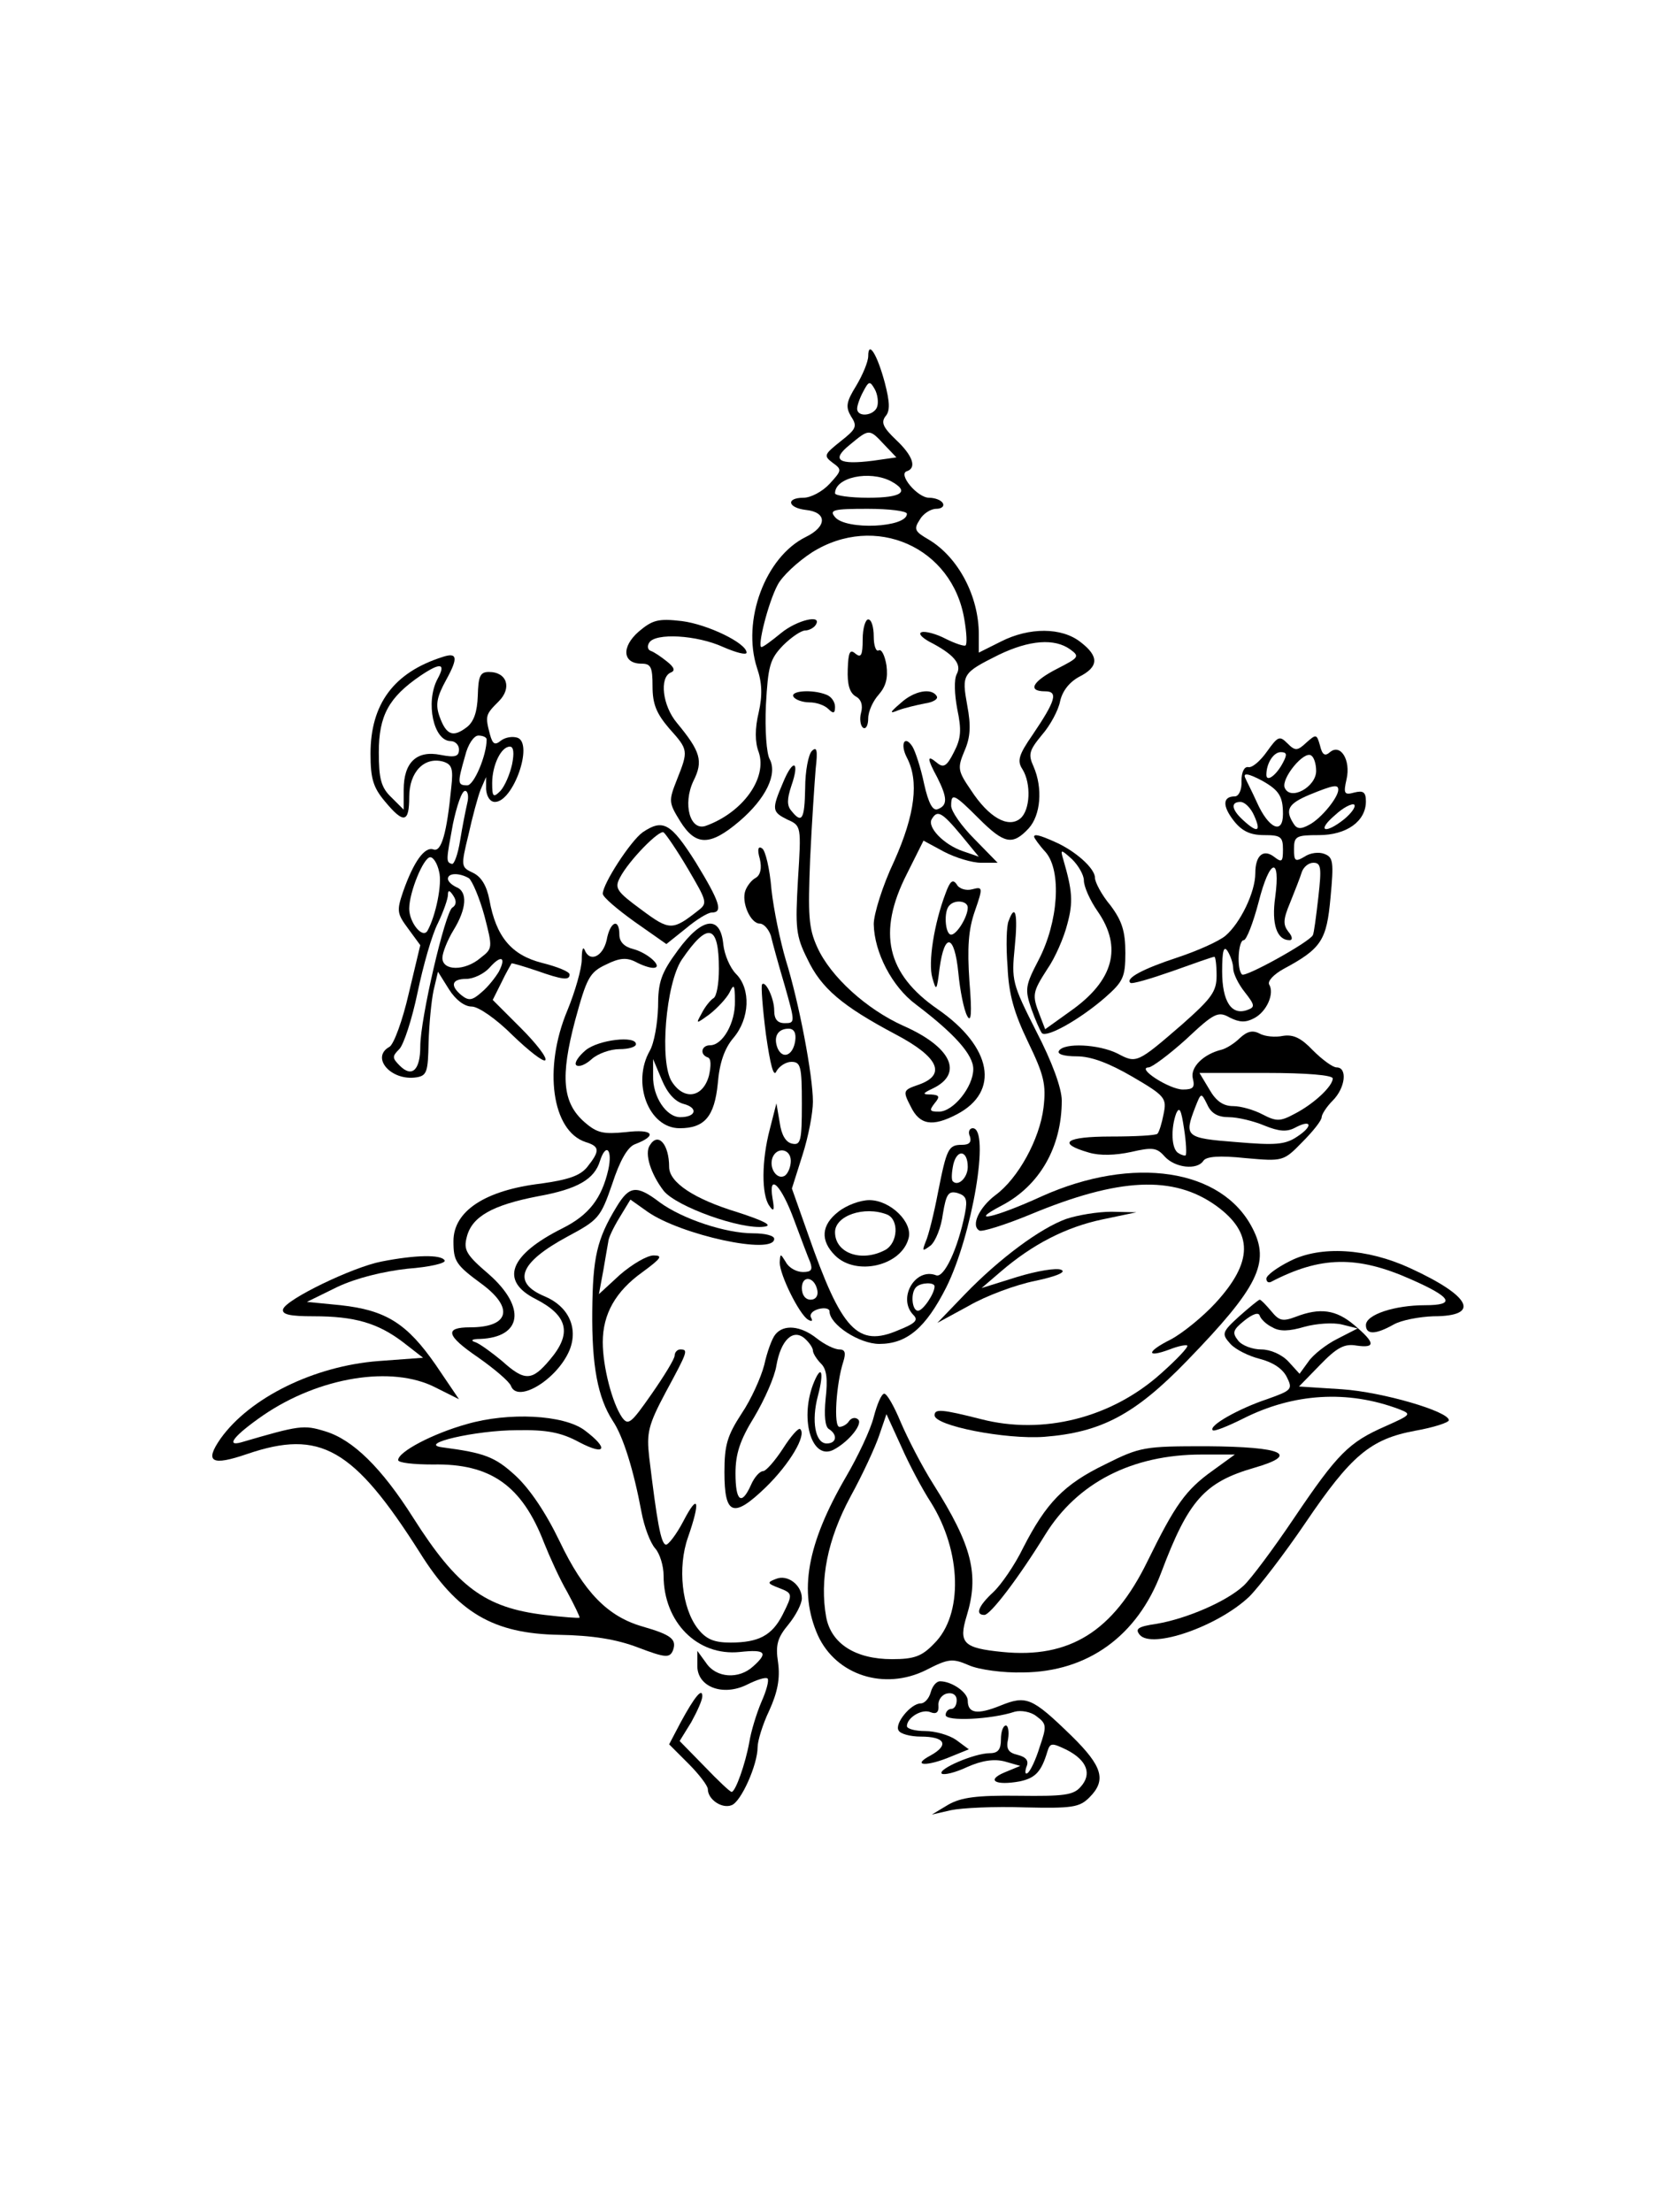 <svg version="1.0" xmlns="http://www.w3.org/2000/svg"  width="300pt" height="400pt" viewBox="0 0 300 400"  preserveAspectRatio="xMidYMid meet">  <g transform="translate(0,400) scale(0.1,-0.1)" fill="currentColor" stroke="none"> <path d="M1570 3356 c0 -10 -10 -34 -22 -54 -18 -29 -19 -38 -9 -55 12 -18 9 -23 -19 -45 -30 -24 -31 -26 -14 -39 17 -12 16 -14 -6 -38 -13 -14 -34 -25 -47 -25 -32 0 -29 -18 4 -22 39 -4 39 -30 0 -49 -73 -36 -116 -151 -88 -237 9 -26 10 -49 3 -80 -7 -29 -7 -54 0 -72 16 -47 -29 -109 -95 -133 -29 -11 -43 39 -23 81 18 36 13 53 -30 105 -26 31 -32 82 -11 91 8 3 7 9 -7 20 -10 8 -23 17 -29 19 -6 2 -7 9 -3 15 11 18 86 14 134 -8 23 -10 42 -15 42 -10 0 17 -70 51 -117 57 -43 5 -53 2 -78 -19 -32 -28 -29 -58 5 -58 17 0 20 -6 20 -41 0 -32 7 -49 30 -76 35 -39 35 -40 14 -93 -15 -38 -15 -41 6 -75 28 -45 54 -45 107 0 48 41 69 85 55 112 -6 10 -9 54 -7 98 4 71 7 83 31 108 15 15 33 27 40 27 7 0 16 5 19 10 13 20 -34 9 -63 -15 -17 -14 -32 -25 -35 -25 -8 0 12 80 29 112 8 16 36 42 62 59 114 72 255 10 276 -122 4 -23 5 -44 2 -46 -2 -2 -18 3 -36 12 -17 9 -37 14 -43 12 -7 -2 -1 -9 13 -17 45 -23 60 -41 50 -59 -5 -10 -4 -36 1 -63 8 -38 7 -53 -6 -78 -13 -26 -19 -29 -31 -19 -18 15 -18 8 1 -27 18 -36 19 -50 1 -57 -9 -4 -17 10 -25 46 -6 29 -16 59 -21 67 -14 22 -23 5 -10 -20 22 -42 15 -102 -23 -187 -21 -44 -37 -96 -37 -114 1 -51 33 -113 76 -145 70 -53 104 -91 104 -117 0 -32 -36 -77 -62 -77 -17 0 -18 2 -8 15 10 12 9 15 -6 16 -17 0 -16 2 3 11 56 27 33 75 -53 113 -67 30 -132 89 -156 142 -16 35 -17 58 -13 160 3 65 8 138 10 163 4 34 2 41 -7 32 -6 -6 -12 -36 -12 -67 -1 -57 -6 -65 -25 -41 -8 9 -8 21 0 45 16 46 3 50 -15 6 -21 -49 -20 -53 8 -67 25 -11 25 -12 19 -108 -5 -88 -4 -102 17 -144 25 -53 63 -85 159 -136 78 -41 93 -73 43 -91 -29 -10 -30 -11 -15 -40 16 -33 39 -37 83 -14 79 41 64 122 -34 190 -93 64 -110 139 -56 245 l30 60 37 -20 c21 -11 51 -20 67 -20 l30 0 -42 43 c-23 23 -42 50 -42 60 0 24 5 22 50 -23 46 -46 61 -49 90 -18 22 24 26 73 9 112 -10 22 -8 29 15 57 15 17 30 45 33 61 4 18 16 34 34 44 36 18 37 37 3 63 -34 27 -93 27 -144 1 l-40 -20 0 33 c0 69 -37 139 -90 171 -26 15 -28 19 -17 36 6 11 20 20 30 20 10 0 15 5 12 10 -3 6 -15 10 -25 10 -21 0 -57 43 -40 48 18 6 11 28 -20 57 -23 22 -27 31 -19 42 9 10 8 26 -1 61 -14 52 -30 77 -30 48z m16 -92 c-6 -16 -36 -19 -36 -3 0 6 5 20 11 31 10 19 12 20 21 4 5 -9 7 -24 4 -32z m13 -68 l22 -23 -42 -6 c-63 -8 -77 1 -42 29 35 29 35 29 62 0z m12 -66 c35 -19 20 -30 -41 -30 -33 0 -60 4 -60 8 0 29 62 42 101 22z m29 -59 c0 -25 -110 -30 -130 -6 -11 13 -3 15 59 15 39 0 71 -4 71 -9z m295 -245 c18 -13 16 -15 -23 -35 -45 -23 -55 -41 -22 -41 24 0 19 -17 -23 -79 -25 -36 -28 -47 -18 -62 16 -26 14 -74 -4 -89 -22 -18 -57 2 -89 51 -24 35 -25 40 -12 71 11 25 12 46 5 83 -10 56 -9 58 57 91 56 27 101 30 129 10z m-197 -336 l32 -39 -29 10 c-35 12 -65 44 -56 58 10 17 18 13 53 -29z"/> <path d="M1560 2844 c0 -29 -3 -34 -13 -26 -10 9 -13 3 -14 -28 -1 -27 3 -42 14 -49 10 -5 14 -16 10 -30 -3 -11 -1 -24 4 -27 5 -3 9 5 9 17 0 13 9 32 19 43 13 15 17 30 14 53 -3 18 -9 30 -14 27 -5 -3 -9 9 -9 25 0 17 -4 31 -10 31 -5 0 -10 -16 -10 -36z"/> <path d="M800 2812 c-88 -28 -130 -85 -130 -175 0 -45 5 -61 26 -86 34 -41 44 -39 44 8 0 45 27 73 61 64 16 -5 19 -12 15 -47 -8 -83 -18 -117 -32 -112 -16 6 -36 -22 -55 -76 -12 -35 -11 -40 9 -67 l22 -30 -21 -88 c-11 -48 -27 -92 -35 -96 -34 -19 3 -62 49 -55 19 3 21 10 22 63 1 33 5 75 9 94 l8 34 20 -32 c12 -19 28 -31 41 -31 12 0 44 -22 74 -52 29 -28 56 -49 59 -45 4 4 -16 30 -44 58 l-51 51 16 32 c8 17 17 32 18 34 1 1 21 -5 45 -13 48 -17 60 -18 60 -7 0 5 -22 14 -50 21 -55 14 -83 47 -95 114 -5 26 -15 42 -30 49 -21 10 -22 11 -8 68 7 32 17 69 22 82 l10 23 0 -22 c1 -13 7 -23 16 -23 33 0 70 105 41 116 -9 3 -22 1 -30 -5 -11 -9 -15 -7 -20 11 -9 34 -8 36 16 60 24 24 15 53 -18 53 -16 0 -19 -8 -20 -43 -1 -29 -7 -47 -20 -57 -25 -19 -37 -14 -49 19 -8 22 -5 36 12 67 22 40 20 50 -7 41z m-9 -40 c-22 -42 -7 -112 24 -112 8 0 15 -7 15 -15 0 -13 -7 -15 -33 -10 -44 9 -67 -14 -67 -63 l0 -36 -22 22 c-19 18 -23 34 -23 82 0 66 18 99 75 138 37 25 47 23 31 -6z m89 -109 c0 -29 -23 -83 -35 -83 -18 0 -18 4 -4 53 5 21 16 37 24 37 8 0 15 -3 15 -7z m46 -45 c-4 -18 -13 -39 -21 -48 -13 -13 -15 -11 -15 14 0 32 16 66 32 66 7 0 8 -12 4 -32z m-81 -70 c-3 -13 -9 -43 -13 -68 -4 -25 -11 -44 -15 -42 -11 3 -10 7 2 72 7 33 16 60 22 60 5 0 7 -10 4 -22z m-51 -124 c6 -22 -6 -80 -21 -107 -9 -15 -33 15 -33 40 0 30 26 93 38 93 6 0 13 -12 16 -26z m54 -12 c6 -5 19 -35 28 -68 15 -58 15 -59 -7 -76 -28 -24 -69 -24 -69 0 0 9 9 32 20 50 24 39 26 70 5 78 -8 4 -15 10 -15 15 0 11 21 11 38 1z m-30 -53 c-13 -8 -58 -201 -58 -251 0 -43 -15 -57 -37 -35 -14 14 -14 17 -1 30 8 8 23 54 33 102 10 48 26 105 37 126 10 21 18 44 18 51 0 9 3 9 10 -2 6 -9 5 -17 -2 -21z m84 -116 c-6 -10 -19 -27 -31 -37 -17 -15 -23 -16 -36 -6 -22 18 -18 30 8 30 13 0 32 9 42 20 21 24 31 20 17 -7z"/> <path d="M1435 2740 c3 -5 16 -10 29 -10 12 0 27 -5 34 -12 9 -9 12 -8 12 4 0 9 -7 19 -16 22 -25 10 -66 7 -59 -4z"/> <path d="M1629 2729 c-21 -18 -21 -20 -4 -13 11 4 32 9 47 12 15 2 25 8 22 13 -9 16 -41 10 -65 -12z"/> <path d="M2291 2641 c-12 -17 -27 -30 -34 -28 -7 1 -12 -9 -12 -25 1 -16 -5 -28 -12 -28 -22 0 -23 -17 -2 -44 15 -19 30 -26 55 -26 30 0 34 -3 34 -26 0 -22 -2 -24 -15 -14 -20 16 -35 4 -35 -29 0 -34 -27 -90 -54 -113 -12 -10 -50 -27 -86 -39 -64 -21 -95 -38 -86 -46 2 -3 36 7 76 21 39 14 73 26 76 26 2 0 4 -15 4 -34 0 -29 -9 -41 -62 -88 -82 -71 -83 -71 -117 -53 -34 17 -97 20 -106 5 -4 -6 9 -10 32 -10 26 0 58 -12 101 -37 60 -35 62 -39 56 -68 -3 -16 -8 -32 -11 -35 -3 -3 -40 -5 -84 -5 -82 0 -99 -12 -40 -29 20 -6 48 -5 76 1 39 9 47 8 61 -8 19 -21 59 -25 70 -8 5 8 29 10 76 5 68 -6 69 -6 103 29 19 19 35 39 35 45 0 5 9 19 20 30 23 23 27 60 7 60 -7 0 -26 14 -43 31 -21 22 -35 29 -54 26 -14 -3 -33 -1 -42 4 -13 7 -23 4 -36 -8 -10 -10 -25 -19 -33 -21 -33 -8 -57 -32 -52 -52 4 -16 1 -20 -18 -20 -24 0 -85 39 -62 40 6 0 37 23 68 51 51 48 58 51 79 39 18 -9 29 -9 44 -1 23 12 37 45 27 61 -3 6 8 18 26 28 69 37 78 52 85 129 6 64 5 73 -11 79 -10 4 -26 2 -36 -5 -17 -10 -19 -8 -19 14 0 23 4 25 45 25 50 0 85 25 85 61 0 17 -5 20 -21 16 -18 -5 -20 -2 -14 24 8 35 -11 65 -30 49 -9 -8 -14 -5 -18 12 -6 21 -7 21 -25 5 -16 -15 -20 -15 -34 -1 -14 14 -17 13 -37 -15z m29 -20 c-12 -23 -30 -36 -30 -22 0 21 13 41 26 41 11 0 12 -4 4 -19z m60 -15 c0 -29 -47 -55 -57 -30 -6 17 35 67 48 58 5 -3 9 -15 9 -28z m-97 -18 c30 -17 37 -28 37 -60 0 -38 -26 -26 -47 21 -9 20 -19 39 -21 44 -5 10 5 9 31 -5z m137 -16 c0 -14 -31 -52 -52 -63 -16 -9 -23 -8 -29 2 -16 25 -9 36 29 52 44 18 52 19 52 9z m-152 -47 c13 -29 6 -32 -20 -8 -21 19 -23 33 -5 33 8 0 19 -11 25 -25z m163 -6 c-35 -28 -51 -22 -17 7 15 14 31 22 35 19 3 -4 -5 -15 -18 -26z m-125 -141 c-7 -49 3 -78 26 -78 6 0 5 7 -2 15 -10 13 -10 22 3 53 8 20 18 45 21 55 3 9 12 17 21 17 14 0 15 -9 9 -62 -4 -35 -8 -66 -10 -69 -7 -13 -123 -77 -128 -71 -10 9 -7 62 3 62 5 0 17 31 27 69 20 79 40 84 30 9z m-76 -129 c0 -9 9 -28 21 -43 18 -23 19 -27 5 -32 -29 -11 -46 15 -46 70 0 37 3 47 10 36 5 -8 10 -22 10 -31z m180 -199 c0 -14 -34 -46 -69 -64 -26 -14 -33 -14 -58 -1 -15 8 -39 15 -53 15 -18 0 -31 9 -43 30 l-18 30 120 0 c74 0 121 -4 121 -10z m-188 -70 c16 0 45 -7 64 -15 27 -11 41 -12 56 -4 30 16 33 3 4 -16 -22 -15 -40 -16 -111 -10 -91 7 -94 10 -74 62 11 28 11 28 22 6 7 -16 19 -23 39 -23z m-78 -69 c-1 -1 -7 0 -13 4 -13 7 -14 45 -4 72 6 13 9 6 14 -27 4 -25 5 -47 3 -49z"/> <path d="M1162 2495 c-22 -16 -72 -93 -72 -111 0 -6 26 -28 58 -51 l57 -40 35 28 c19 16 40 29 47 29 21 0 15 19 -29 91 -45 71 -59 79 -96 54z m82 -66 c34 -58 36 -62 19 -75 -47 -37 -52 -37 -103 1 -45 33 -49 39 -39 58 16 31 71 87 79 82 4 -3 24 -32 44 -66z"/> <path d="M1870 2487 c0 -2 9 -15 21 -28 29 -34 23 -126 -13 -195 -24 -46 -25 -53 -13 -88 7 -20 16 -40 19 -44 9 -9 69 25 114 64 33 29 37 37 37 81 0 39 -6 58 -27 86 -16 19 -28 42 -28 50 0 17 -36 49 -73 65 -29 13 -37 14 -37 9z m90 -79 c0 -11 11 -36 25 -56 45 -65 29 -125 -49 -180 l-46 -33 -10 26 c-14 36 -13 41 14 83 14 20 30 57 36 81 11 40 9 61 -7 116 -6 20 -5 20 16 1 11 -11 21 -28 21 -38z"/> <path d="M1374 2447 c4 -17 1 -29 -7 -34 -8 -4 -16 -15 -19 -23 -8 -21 9 -60 26 -60 7 0 16 -10 20 -22 3 -13 14 -53 25 -90 19 -67 19 -68 0 -68 -13 0 -19 7 -19 23 0 22 -16 55 -22 47 -2 -3 1 -43 7 -90 8 -56 14 -79 19 -67 5 9 17 17 27 17 17 0 19 -8 19 -76 0 -66 -2 -75 -17 -72 -12 2 -20 16 -23 38 l-6 35 -12 -47 c-15 -57 -15 -118 -1 -138 8 -12 10 -9 6 13 -8 48 16 24 39 -39 12 -32 25 -67 29 -76 5 -14 2 -18 -13 -18 -12 0 -26 8 -31 18 -10 16 -10 16 -11 -1 0 -22 35 -93 51 -103 7 -4 9 -3 6 3 -4 6 2 13 13 16 11 3 20 1 20 -4 0 -24 54 -59 90 -59 50 0 84 29 121 102 47 94 80 288 48 288 -6 0 -9 -7 -5 -15 3 -10 -1 -15 -14 -15 -25 0 -28 -6 -44 -87 -7 -37 -17 -77 -22 -88 -7 -18 -6 -18 9 -7 9 8 19 33 22 57 6 36 10 42 26 38 16 -5 19 -11 14 -37 -13 -65 -38 -117 -52 -112 -38 15 -71 -42 -41 -72 9 -9 3 -15 -27 -27 -74 -32 -103 -1 -164 174 l-29 82 19 60 c11 34 19 77 19 97 0 47 -25 179 -49 256 -10 34 -22 91 -26 128 -3 37 -11 71 -17 74 -7 5 -9 -2 -4 -19z m64 -329 c-4 -27 -23 -34 -32 -13 -8 21 1 35 20 35 10 0 14 -8 12 -22z m-8 -217 c0 -11 -5 -23 -11 -27 -14 -8 -29 14 -22 33 8 20 33 16 33 -6z m320 -11 c0 -19 -17 -36 -27 -26 -3 3 -2 17 1 31 7 28 26 25 26 -5z m-272 -223 c2 -10 -3 -17 -12 -17 -10 0 -16 9 -16 21 0 24 23 21 28 -4z m212 7 c0 -13 -21 -44 -30 -44 -11 0 -14 33 -3 43 8 8 33 9 33 1z"/> <path d="M1710 2385 c-21 -55 -32 -126 -24 -153 7 -25 8 -24 13 17 9 66 27 62 34 -8 3 -32 10 -67 16 -78 7 -13 9 3 4 63 -4 60 -2 93 10 127 15 43 14 44 -5 39 -11 -3 -24 1 -28 9 -7 10 -12 6 -20 -16z m40 -26 c0 -17 -20 -49 -30 -49 -11 0 -14 43 -3 53 10 11 33 8 33 -4z"/> <path d="M1824 2335 c-4 -8 -5 -46 -2 -83 2 -50 12 -84 37 -136 29 -60 33 -77 28 -119 -7 -57 -46 -128 -87 -158 -29 -22 -45 -55 -29 -64 4 -3 46 10 92 29 161 67 259 71 336 16 68 -49 67 -102 -1 -176 -23 -25 -60 -55 -81 -66 -44 -22 -45 -34 -2 -18 15 6 30 9 32 7 2 -3 -19 -25 -47 -50 -90 -81 -214 -112 -326 -83 -71 18 -84 19 -84 7 0 -19 128 -44 198 -39 103 8 164 40 258 137 130 134 151 178 119 240 -55 108 -216 132 -381 58 -85 -39 -136 -50 -73 -17 69 36 109 106 109 190 0 22 -17 69 -46 125 -44 87 -45 92 -39 153 6 59 1 80 -11 47z"/> <path d="M1097 2300 c-7 -30 -31 -41 -40 -17 -3 6 -5 -1 -5 -18 0 -16 -12 -58 -26 -92 -44 -105 -28 -218 33 -238 26 -8 26 -16 3 -45 -13 -16 -34 -23 -83 -30 -102 -12 -159 -50 -159 -104 0 -37 4 -43 53 -79 57 -43 47 -77 -23 -77 -47 0 -43 -15 14 -54 30 -21 57 -44 60 -52 12 -32 84 12 106 65 16 40 -2 79 -45 97 -60 25 -46 61 41 108 56 30 60 34 81 95 14 43 28 67 41 72 42 16 33 28 -16 22 -41 -4 -52 -2 -75 18 -40 35 -44 82 -17 184 21 77 26 87 56 101 24 12 37 13 53 5 11 -6 25 -11 32 -11 20 0 -9 27 -36 34 -16 4 -25 13 -25 26 0 31 -17 24 -23 -10z m3 -415 c-12 -52 -35 -82 -83 -106 -96 -48 -114 -95 -48 -128 58 -30 66 -62 25 -110 -32 -38 -45 -39 -86 -2 -18 15 -40 31 -48 34 -10 3 -7 6 8 6 76 3 84 57 16 117 -41 35 -46 44 -40 67 9 37 46 58 129 74 72 13 102 31 112 64 11 34 23 20 15 -16z"/> <path d="M1226 2282 c-31 -42 -36 -58 -36 -103 -1 -30 -7 -65 -15 -79 -33 -58 -2 -140 54 -140 45 0 63 21 69 81 3 37 12 63 28 82 30 35 32 89 5 116 -11 11 -21 35 -23 53 -5 54 -38 50 -82 -10z m74 -34 c0 -26 -4 -50 -10 -53 -5 -3 -15 -15 -21 -27 -11 -20 -11 -20 14 -2 14 11 30 28 36 39 8 17 10 15 10 -15 1 -39 -22 -80 -45 -80 -16 0 -19 -17 -4 -22 6 -2 6 -15 2 -33 -11 -40 -45 -45 -67 -11 -23 35 -11 178 18 221 47 69 67 64 67 -17z m-64 -244 c27 -7 23 -24 -6 -24 -25 0 -50 37 -49 75 l0 30 16 -38 c10 -24 24 -39 39 -43z"/> <path d="M1059 2101 c-13 -11 -21 -23 -17 -27 5 -4 17 1 28 11 11 10 34 18 50 18 17 0 30 4 30 9 0 16 -68 8 -91 -11z"/> <path d="M1175 1929 c-10 -15 2 -52 25 -82 23 -29 141 -71 182 -65 16 2 1 10 -48 26 -79 24 -124 54 -124 82 0 41 -20 64 -35 39z"/> <path d="M1115 1818 c-36 -59 -43 -92 -44 -188 -1 -100 10 -157 37 -199 19 -28 38 -90 52 -165 5 -27 16 -56 25 -66 8 -9 15 -31 15 -49 0 -84 61 -146 138 -138 46 5 52 -1 24 -26 -26 -24 -67 -21 -85 6 l-16 22 0 -26 c-1 -39 46 -57 90 -35 18 9 34 14 37 11 3 -3 -2 -22 -11 -42 -9 -21 -19 -54 -22 -73 -7 -39 -25 -90 -32 -90 -3 0 -25 21 -49 46 l-45 46 21 34 c11 20 20 40 20 47 0 16 -14 -1 -39 -47 l-21 -40 35 -35 c19 -19 35 -40 35 -46 0 -19 26 -36 43 -29 17 6 47 73 47 105 0 11 9 41 21 66 15 33 20 58 16 87 -5 32 -1 45 19 69 13 16 24 37 24 47 0 24 -26 44 -47 35 -16 -6 -16 -8 5 -16 26 -10 26 -11 7 -49 -19 -37 -43 -50 -94 -50 -30 0 -44 6 -59 25 -29 37 -37 111 -18 165 23 66 19 82 -8 30 -13 -25 -28 -44 -32 -43 -9 2 -16 42 -30 158 -5 44 -2 58 30 118 40 74 41 77 26 77 -5 0 -10 -5 -10 -11 0 -6 -19 -37 -42 -70 -37 -53 -42 -57 -53 -42 -18 26 -35 92 -35 136 0 51 23 92 72 127 34 25 37 30 20 30 -12 0 -39 -16 -61 -35 l-38 -35 8 43 c4 23 8 47 9 52 0 6 9 25 20 43 l20 33 31 -22 c60 -42 229 -79 229 -49 0 6 -17 10 -38 10 -50 0 -128 26 -169 56 -42 32 -55 30 -78 -8z"/> <path d="M1516 1809 c-31 -24 -33 -52 -6 -79 38 -38 120 -19 133 31 8 29 -33 69 -71 69 -16 0 -41 -9 -56 -21z m88 -5 c22 -9 20 -51 -3 -64 -43 -23 -91 -6 -91 32 0 30 53 48 94 32z"/> <path d="M1928 1796 c-47 -17 -120 -71 -183 -136 l-50 -52 57 31 c31 18 85 38 120 45 38 8 57 16 47 20 -8 4 -44 -2 -80 -13 l-64 -20 35 30 c57 49 117 80 183 94 l62 13 -45 1 c-25 0 -61 -6 -82 -13z"/> <path d="M2333 1720 c-24 -12 -43 -26 -43 -32 0 -5 3 -8 8 -6 90 47 156 48 253 5 75 -33 82 -47 26 -47 -55 0 -107 -17 -107 -36 0 -18 18 -17 50 1 14 8 46 14 72 15 86 0 69 36 -42 87 -78 36 -162 41 -217 13z"/> <path d="M690 1719 c-52 -10 -172 -68 -178 -86 -3 -10 13 -13 55 -13 74 0 116 -12 162 -47 l36 -28 -81 -6 c-116 -9 -232 -66 -285 -140 -30 -43 -16 -50 48 -28 132 45 192 11 312 -178 68 -109 133 -147 252 -149 60 -1 104 -8 143 -23 50 -19 57 -19 63 -5 7 20 -3 28 -55 43 -63 18 -106 62 -150 154 -25 52 -54 95 -80 119 -37 34 -56 41 -132 51 -47 6 60 31 135 31 54 1 80 -4 113 -22 48 -25 53 -11 9 22 -38 28 -137 33 -213 11 -61 -17 -124 -50 -124 -65 0 -5 28 -8 63 -8 104 2 161 -38 201 -142 10 -25 28 -65 42 -89 13 -24 23 -45 22 -46 -2 -1 -30 1 -63 5 -108 13 -158 50 -238 176 -57 90 -109 141 -159 156 -39 12 -46 11 -152 -20 -29 -8 -12 13 40 49 101 69 233 91 312 50 l42 -21 -42 62 c-52 75 -90 99 -172 108 l-61 6 55 27 c34 16 82 28 127 33 40 3 70 10 67 15 -6 11 -53 10 -114 -2z"/> <path d="M2241 1620 c-32 -29 -32 -32 -16 -50 9 -10 33 -22 53 -27 23 -6 41 -17 49 -33 11 -22 9 -24 -36 -40 -51 -17 -106 -48 -98 -56 2 -3 27 7 55 21 91 46 189 52 282 17 23 -9 22 -10 -25 -31 -66 -29 -86 -49 -165 -166 -37 -55 -78 -110 -91 -122 -31 -29 -104 -60 -157 -69 -34 -5 -40 -9 -31 -20 22 -26 141 15 198 69 18 18 64 78 102 134 82 121 117 151 198 166 34 6 61 15 61 19 0 16 -120 51 -193 56 l-78 5 38 39 c30 31 44 39 66 35 35 -5 34 5 -4 37 -33 28 -62 32 -106 15 -24 -9 -30 -7 -44 10 -10 12 -19 21 -21 21 -2 0 -19 -14 -37 -30z m60 -20 c13 -8 31 -7 58 1 22 6 52 8 68 4 l28 -7 -37 -19 c-20 -10 -44 -29 -52 -41 l-16 -22 -20 22 c-12 13 -33 22 -49 22 -16 0 -35 7 -42 16 -11 14 -10 19 11 36 15 12 26 16 28 9 2 -6 12 -16 23 -21z"/> <path d="M1402 1587 c-6 -7 -15 -32 -20 -55 -6 -23 -24 -63 -41 -88 -26 -40 -31 -57 -31 -106 0 -78 16 -84 75 -27 43 42 74 94 62 105 -3 3 -17 -13 -31 -35 -15 -23 -31 -41 -36 -41 -6 0 -16 -11 -22 -25 -17 -38 -28 -30 -28 21 0 35 8 60 34 102 19 32 37 73 40 93 8 46 30 67 51 49 8 -7 15 -17 15 -22 0 -5 7 -16 15 -24 10 -10 12 -28 8 -63 -3 -31 -1 -51 6 -55 16 -10 14 -26 -4 -26 -21 0 -28 41 -16 86 12 45 6 59 -9 20 -24 -65 -1 -138 38 -117 28 15 54 48 43 55 -5 4 -12 2 -16 -4 -3 -5 -11 -10 -17 -10 -11 0 -6 78 7 118 5 16 3 22 -7 22 -9 0 -27 9 -41 20 -29 23 -60 26 -75 7z"/> <path d="M1580 1438 c-6 -24 -29 -72 -50 -108 -71 -122 -86 -208 -51 -287 33 -72 120 -100 195 -63 41 21 48 22 78 9 18 -8 62 -14 98 -13 117 1 207 66 250 181 49 130 78 163 168 189 83 24 53 38 -86 39 -113 0 -120 -1 -184 -33 -74 -36 -106 -69 -148 -151 -15 -31 -40 -67 -54 -80 -27 -25 -33 -41 -16 -41 11 0 62 67 110 145 58 94 157 145 283 145 l60 0 -40 -29 c-49 -35 -68 -62 -118 -164 -62 -127 -141 -176 -262 -164 -71 7 -80 16 -65 65 23 75 10 127 -60 238 -21 33 -47 84 -59 112 -12 29 -25 52 -30 52 -5 0 -13 -19 -19 -42z m103 -154 c56 -89 59 -204 6 -256 -22 -23 -36 -28 -76 -28 -66 0 -110 28 -119 76 -12 67 2 140 44 218 22 40 45 90 52 111 l13 38 27 -59 c14 -32 38 -77 53 -100z"/> <path d="M1683 940 c-3 -11 -11 -20 -18 -20 -18 0 -48 -37 -40 -49 3 -6 21 -11 40 -11 44 0 52 -15 18 -34 -36 -19 -8 -21 37 -2 l32 13 -23 17 c-13 9 -38 16 -56 16 -18 0 -33 4 -33 9 0 15 27 32 43 25 10 -4 15 0 14 12 -1 10 6 20 16 22 10 2 17 -3 17 -12 0 -9 -4 -16 -10 -16 -5 0 -10 -5 -10 -11 0 -12 83 -8 125 6 11 3 29 0 39 -8 19 -14 19 -18 6 -56 -7 -23 -17 -44 -22 -47 -4 -3 -5 2 -2 11 5 11 0 18 -16 22 -17 4 -21 11 -17 29 2 13 0 24 -4 24 -5 0 -9 -11 -9 -25 0 -18 -5 -25 -20 -25 -28 0 -95 -29 -87 -37 4 -3 25 2 46 12 27 12 49 15 68 10 l28 -8 -29 -12 c-33 -14 -16 -24 28 -16 28 6 39 17 50 54 5 16 8 16 35 3 37 -19 46 -44 25 -67 -13 -15 -31 -17 -112 -16 -76 1 -104 -3 -127 -16 l-30 -18 35 8 c19 4 79 7 132 5 87 -2 100 0 118 18 31 31 24 56 -32 111 -72 70 -82 74 -129 55 -42 -17 -59 -14 -59 9 0 15 -29 35 -50 35 -7 0 -14 -9 -17 -20z"/> </g> </svg>